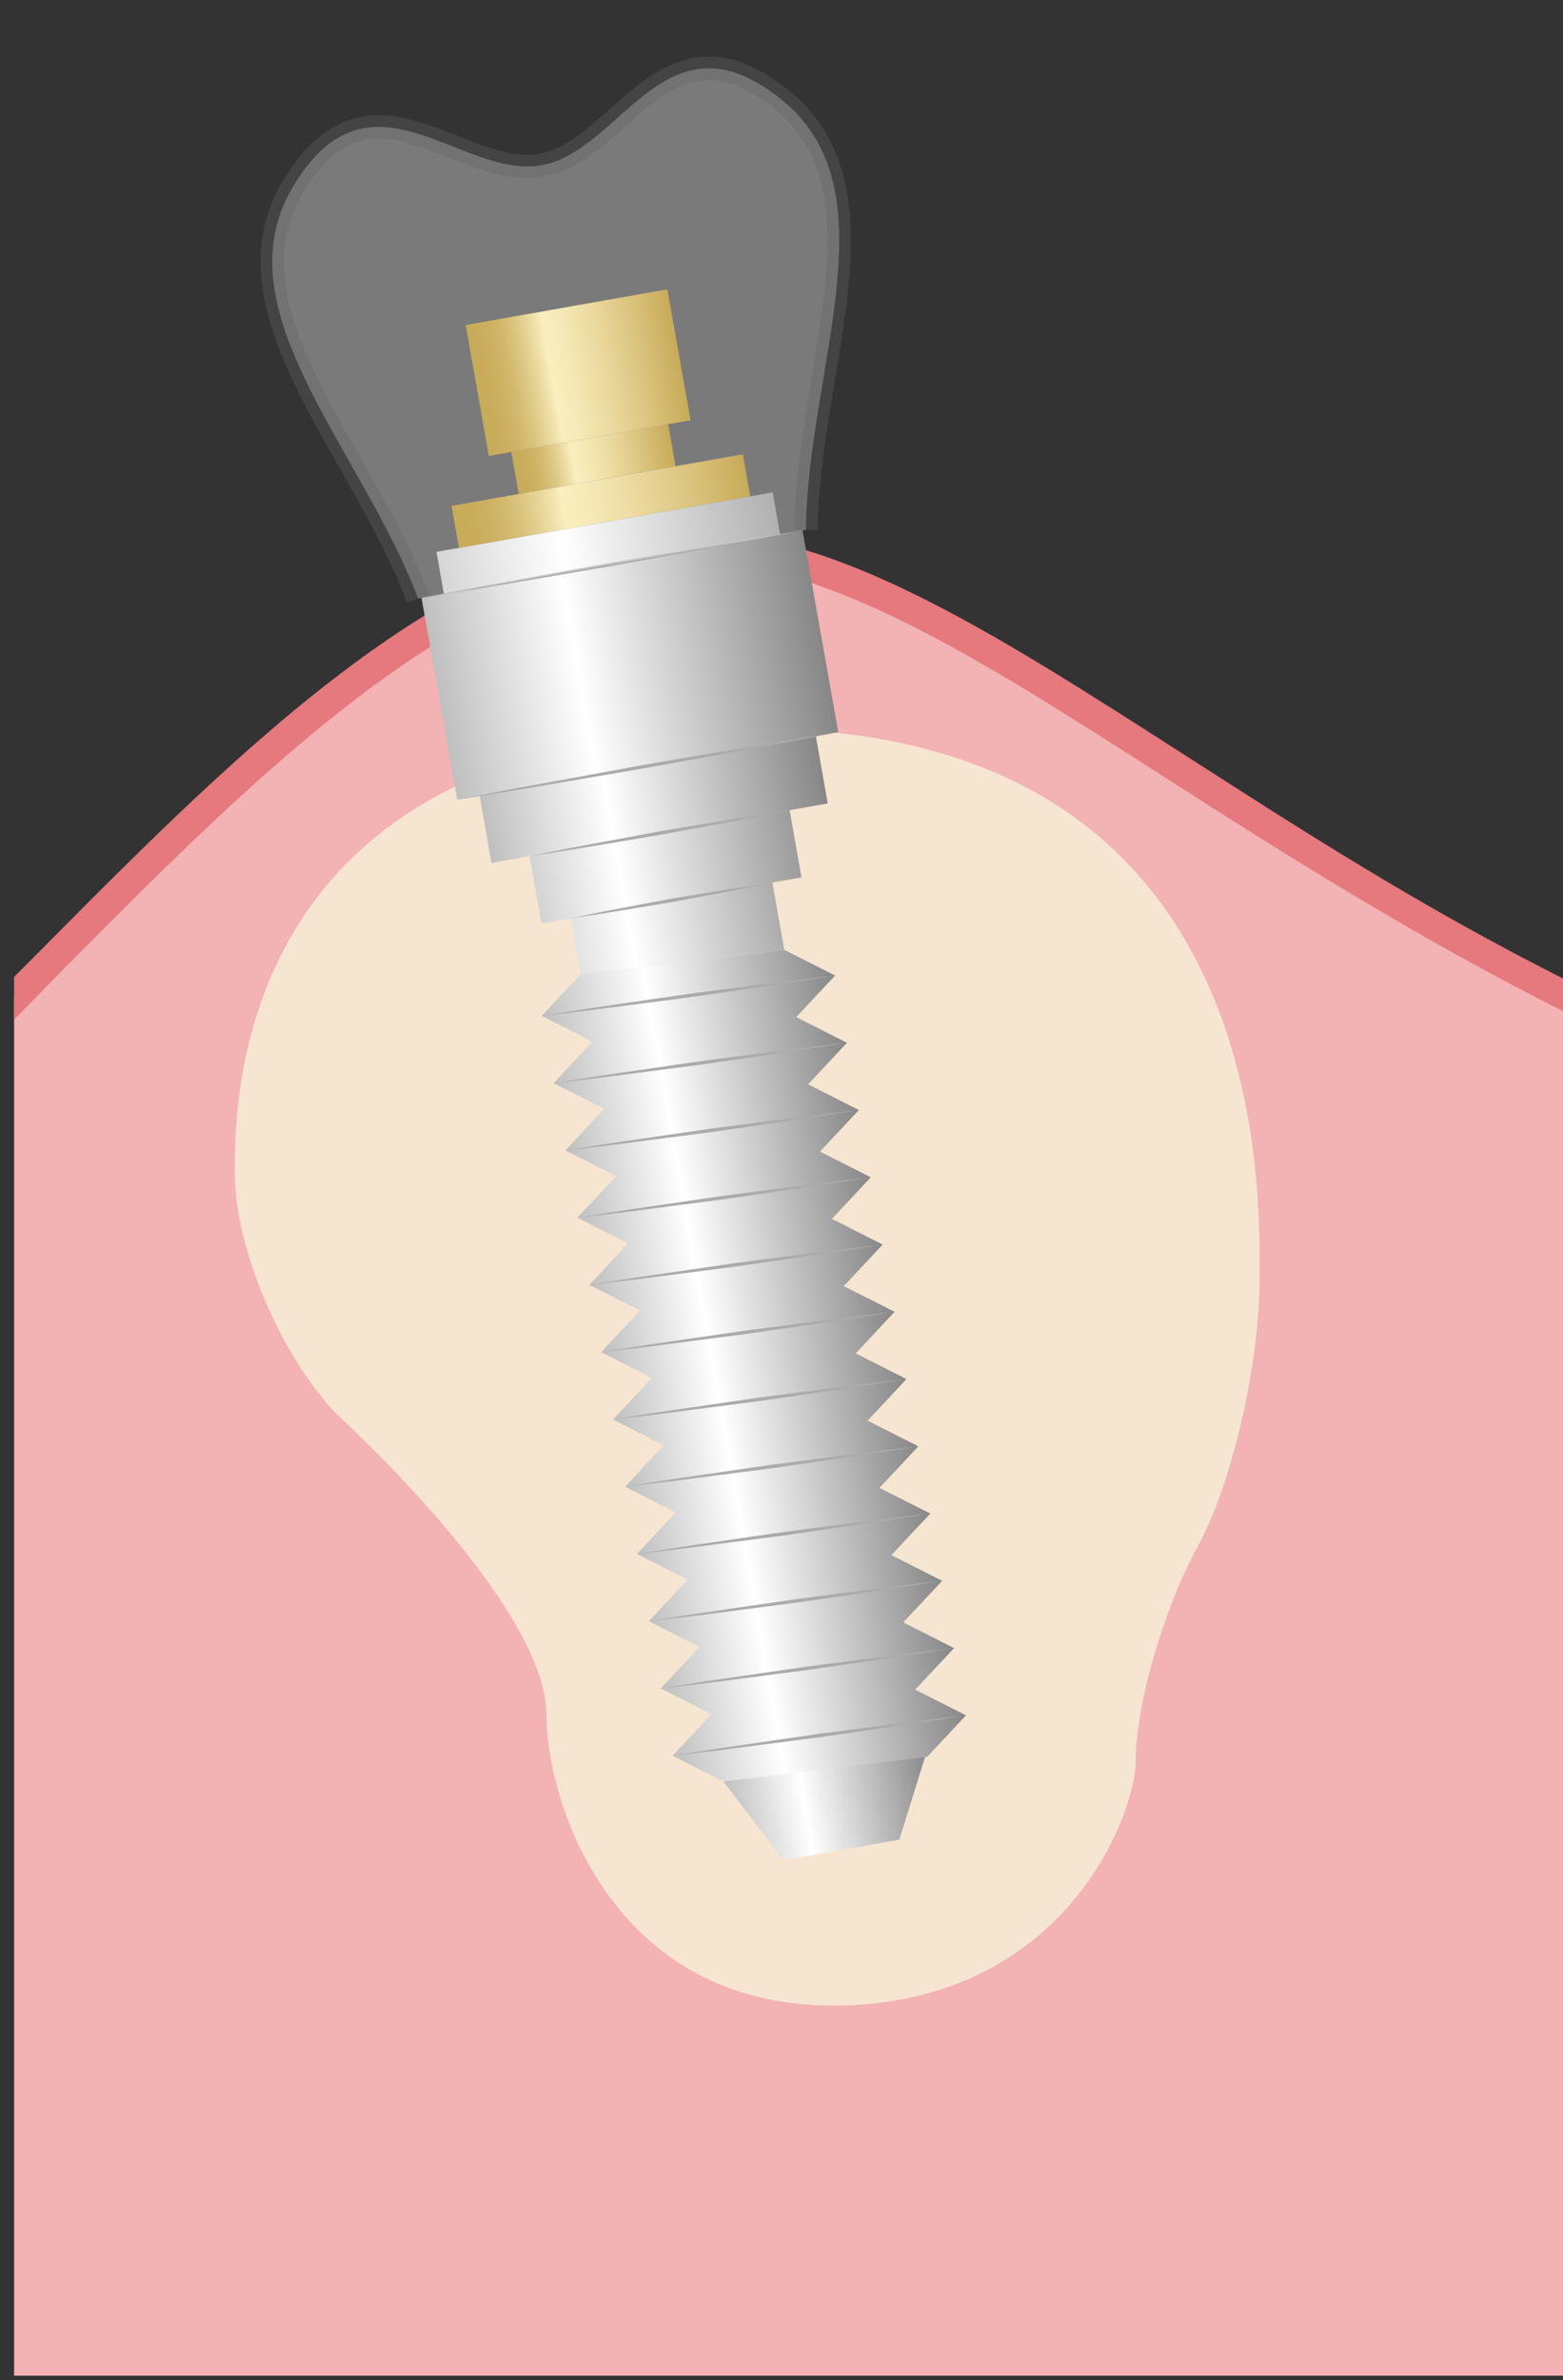 <?xml version="1.0" encoding="utf-8"?>
<!-- Generator: Adobe Illustrator 16.2.0, SVG Export Plug-In . SVG Version: 6.00 Build 0)  -->
<!-- GhettoDesign All rights reserved.  -->
<!DOCTYPE svg PUBLIC "-//W3C//DTD SVG 1.1//EN" "http://www.w3.org/Graphics/SVG/1.1/DTD/svg11.dtd">
<svg version="1.1" xmlns="http://www.w3.org/2000/svg" xmlns:xlink="http://www.w3.org/1999/xlink" x="0px" y="0px" width="67px"
	 height="102px" viewBox="0 0 67 102" enable-background="new 0 0 67 102" xml:space="preserve">
<rect x="0" y="0" width="67" height="102" fill="#333333" stroke="none"/>
<g id="レイヤー_1">
</g>
<g id="レイヤー_2">
	<path fill="#F3B2B4" d="M0.604,42.766c8.434-8.435,18.557-19.401,28.68-19.401S50.371,34.33,67.244,42.766
		c0,14.342,0,59.051,0,59.051H0.604V42.766z"/>
	<g>
		<path fill="#E5797E" d="M67.244,43.46c-6.396-3.197-12.264-6.907-17.189-10.067c-8.188-5.249-14.652-9.396-20.771-9.396
			c-9.145,0-18.324,9.243-26.422,17.397l-2.258,2.303v-1.828l1.359-1.367c8.273-8.33,17.648-17.771,27.32-17.771
			c6.488,0,13.094,4.234,21.455,9.597c4.898,3.143,10.17,6.562,16.506,9.729V43.46z"/>
	</g>
	<path fill="#F6E5D1" d="M14.477,60.652c-2.426-2.493-4.414-7.169-4.414-10.391c0-3.223,0-19.037,22.23-19.037
		c22.266,0,21.701,19.759,21.701,23.532c0,3.774-1.193,8.853-2.652,11.522c-1.461,2.667-2.654,6.785-2.654,9.151
		s-3.094,10.525-12.996,10.525c-9.498,0-12.266-8.761-12.266-12.448C23.426,68.759,14.477,60.652,14.477,60.652z"/>
	<g>
		
			<linearGradient id="SVGID_1_" gradientUnits="userSpaceOnUse" x1="-3.592" y1="96.801" x2="5.35" y2="96.801" gradientTransform="matrix(0.985 -0.174 0.174 0.985 18.002 -17.742)">
			<stop  offset="0" style="stop-color:#BFBFBF"/>
			<stop  offset="0.367" style="stop-color:#FFFFFF"/>
			<stop  offset="1" style="stop-color:#878787"/>
		</linearGradient>
		<polygon fill="url(#SVGID_1_)" points="38.55,78.843 33.588,79.721 31.009,76.347 39.813,74.789 		"/>
		
			<linearGradient id="SVGID_2_" gradientUnits="userSpaceOnUse" x1="-5.543" y1="77.597" x2="7.143" y2="77.597" gradientTransform="matrix(0.985 -0.174 0.174 0.985 18.002 -17.742)">
			<stop  offset="0" style="stop-color:#BFBFBF"/>
			<stop  offset="0.367" style="stop-color:#FFFFFF"/>
			<stop  offset="1" style="stop-color:#878787"/>
		</linearGradient>
		<polygon fill="url(#SVGID_2_)" points="34.13,43.591 35.796,41.809 33.619,40.708 24.888,41.759 23.221,43.539 25.397,44.64 
			23.731,46.422 25.907,47.522 24.241,49.304 26.418,50.405 24.752,52.187 26.928,53.287 25.262,55.069 27.438,56.17 25.771,57.951 
			27.948,59.053 26.282,60.834 28.458,61.936 26.792,63.716 28.969,64.817 27.302,66.599 29.479,67.699 27.813,69.481 
			29.988,70.582 28.322,72.363 30.499,73.465 28.832,75.246 31.009,76.347 39.741,75.298 41.407,73.516 39.23,72.415 40.897,70.634 
			38.721,69.531 40.387,67.751 38.21,66.649 39.877,64.868 37.7,63.768 39.366,61.986 37.19,60.885 38.856,59.104 36.68,58.003 
			38.347,56.222 36.17,55.12 37.836,53.339 35.66,52.238 37.326,50.456 35.149,49.354 36.816,47.574 34.64,46.472 36.306,44.691 		
			"/>
		
			<linearGradient id="SVGID_3_" gradientUnits="userSpaceOnUse" x1="-6.519" y1="55.886" x2="8.119" y2="55.886" gradientTransform="matrix(0.985 -0.174 0.174 0.985 18.002 -17.742)">
			<stop  offset="0" style="stop-color:#BFBFBF"/>
			<stop  offset="0.367" style="stop-color:#FFFFFF"/>
			<stop  offset="1" style="stop-color:#878787"/>
		</linearGradient>
		<polygon fill="url(#SVGID_3_)" points="24.888,41.759 24.462,39.355 23.212,39.577 22.702,36.694 21.069,36.983 20.559,34.101 
			26.325,33.08 29.206,32.57 34.972,31.55 35.482,34.433 33.848,34.723 34.357,37.604 33.109,37.825 33.619,40.708 		"/>
		<g>
			<path fill="#ABABAB" d="M23.221,43.539c0,0,0.784-0.124,1.959-0.311c1.178-0.171,2.748-0.4,4.318-0.629
				c1.573-0.204,3.147-0.408,4.327-0.561c1.183-0.139,1.971-0.23,1.971-0.23s-0.784,0.124-1.959,0.311
				c-1.178,0.172-2.748,0.4-4.318,0.629c-1.573,0.204-3.147,0.407-4.327,0.561C24.009,43.447,23.221,43.539,23.221,43.539z"/>
		</g>
		<g>
			<path fill="#ABABAB" d="M23.731,46.422c0,0,0.784-0.124,1.959-0.311c1.178-0.171,2.748-0.4,4.318-0.629
				c1.573-0.204,3.146-0.408,4.326-0.561c1.183-0.139,1.971-0.23,1.971-0.23s-0.784,0.124-1.959,0.311
				c-1.178,0.172-2.748,0.4-4.318,0.629c-1.573,0.204-3.146,0.407-4.327,0.561C24.52,46.33,23.731,46.422,23.731,46.422z"/>
		</g>
		<g>
			<path fill="#ABABAB" d="M24.241,49.304c0,0,0.784-0.124,1.959-0.311c1.178-0.171,2.748-0.399,4.318-0.628
				c1.573-0.204,3.147-0.408,4.327-0.561c1.183-0.139,1.971-0.23,1.971-0.23s-0.784,0.124-1.959,0.311
				c-1.178,0.171-2.748,0.399-4.318,0.628c-1.573,0.204-3.147,0.408-4.327,0.561C25.029,49.212,24.241,49.304,24.241,49.304z"/>
		</g>
		<g>
			<path fill="#ABABAB" d="M24.752,52.187c0,0,0.783-0.124,1.959-0.311c1.178-0.171,2.748-0.4,4.318-0.629
				c1.573-0.204,3.146-0.407,4.326-0.561c1.183-0.139,1.971-0.23,1.971-0.23s-0.783,0.124-1.959,0.311
				c-1.178,0.171-2.748,0.4-4.318,0.629c-1.573,0.204-3.146,0.407-4.326,0.561C25.54,52.095,24.752,52.187,24.752,52.187z"/>
		</g>
		<g>
			<path fill="#ABABAB" d="M25.262,55.069c0,0,0.783-0.124,1.959-0.311c1.178-0.171,2.748-0.4,4.318-0.629
				c1.573-0.204,3.146-0.407,4.326-0.561c1.183-0.139,1.971-0.23,1.971-0.23s-0.783,0.124-1.959,0.311
				c-1.178,0.171-2.748,0.4-4.318,0.629c-1.573,0.204-3.146,0.407-4.326,0.561C26.05,54.978,25.262,55.069,25.262,55.069z"/>
		</g>
		<g>
			<path fill="#ABABAB" d="M25.771,57.951c0,0,0.784-0.124,1.959-0.311c1.178-0.171,2.748-0.399,4.318-0.628
				c1.573-0.204,3.147-0.408,4.327-0.561c1.183-0.139,1.971-0.23,1.971-0.23s-0.784,0.124-1.959,0.311
				c-1.178,0.171-2.748,0.399-4.318,0.628c-1.573,0.204-3.147,0.408-4.327,0.561C26.56,57.859,25.771,57.951,25.771,57.951z"/>
		</g>
		<g>
			<path fill="#ABABAB" d="M26.282,60.834c0,0,0.784-0.124,1.959-0.311c1.178-0.171,2.748-0.4,4.318-0.629
				c1.573-0.204,3.146-0.408,4.326-0.561c1.183-0.139,1.971-0.23,1.971-0.23s-0.784,0.124-1.959,0.311
				c-1.178,0.172-2.748,0.4-4.318,0.629c-1.573,0.204-3.146,0.407-4.327,0.561C27.07,60.742,26.282,60.834,26.282,60.834z"/>
		</g>
		<g>
			<path fill="#ABABAB" d="M26.792,63.716c0,0,0.784-0.124,1.959-0.311c1.178-0.171,2.748-0.399,4.318-0.628
				c1.573-0.204,3.146-0.408,4.326-0.561c1.183-0.139,1.971-0.23,1.971-0.23s-0.784,0.124-1.959,0.311
				c-1.178,0.171-2.748,0.399-4.318,0.628c-1.573,0.204-3.146,0.408-4.327,0.561C27.58,63.624,26.792,63.716,26.792,63.716z"/>
		</g>
		<g>
			<path fill="#ABABAB" d="M27.302,66.599c0,0,0.784-0.124,1.959-0.311c1.178-0.171,2.748-0.4,4.318-0.629
				c1.573-0.204,3.147-0.407,4.327-0.561c1.183-0.139,1.971-0.23,1.971-0.23s-0.784,0.124-1.959,0.311
				c-1.178,0.171-2.748,0.4-4.318,0.629c-1.573,0.204-3.147,0.407-4.327,0.561C28.09,66.507,27.302,66.599,27.302,66.599z"/>
		</g>
		<g>
			<path fill="#ABABAB" d="M27.813,69.481c0,0,0.783-0.124,1.959-0.311c1.178-0.171,2.748-0.4,4.318-0.629
				c1.573-0.204,3.146-0.407,4.326-0.561c1.183-0.139,1.971-0.23,1.971-0.23s-0.783,0.124-1.959,0.311
				c-1.178,0.171-2.748,0.4-4.318,0.629c-1.573,0.204-3.146,0.407-4.326,0.561C28.601,69.39,27.813,69.481,27.813,69.481z"/>
		</g>
		<g>
			<path fill="#ABABAB" d="M28.322,72.363c0,0,0.784-0.124,1.959-0.311c1.178-0.171,2.748-0.399,4.318-0.628
				c1.573-0.204,3.147-0.408,4.327-0.561c1.183-0.139,1.971-0.23,1.971-0.23s-0.784,0.124-1.959,0.311
				c-1.178,0.171-2.748,0.399-4.318,0.628c-1.573,0.204-3.147,0.408-4.327,0.561C29.11,72.271,28.322,72.363,28.322,72.363z"/>
		</g>
		<g>
			<path fill="#ABABAB" d="M28.832,75.246c0,0,0.784-0.124,1.959-0.311c1.178-0.171,2.748-0.4,4.318-0.629
				c1.573-0.204,3.147-0.408,4.327-0.561c1.183-0.139,1.971-0.23,1.971-0.23s-0.784,0.124-1.959,0.311
				c-1.178,0.172-2.748,0.4-4.318,0.629c-1.573,0.204-3.147,0.407-4.327,0.561C29.62,75.154,28.832,75.246,28.832,75.246z"/>
		</g>
		
			<linearGradient id="SVGID_4_" gradientUnits="userSpaceOnUse" x1="-7.492" y1="47.103" x2="9.094" y2="47.103" gradientTransform="matrix(0.985 -0.174 0.174 0.985 18.002 -17.742)">
			<stop  offset="0" style="stop-color:#BFBFBF"/>
			<stop  offset="0.367" style="stop-color:#FFFFFF"/>
			<stop  offset="1" style="stop-color:#878787"/>
		</linearGradient>
		<polygon fill="url(#SVGID_4_)" points="34.401,22.733 18.069,25.624 19.6,34.271 35.932,31.38 		"/>
		
			<linearGradient id="SVGID_5_" gradientUnits="userSpaceOnUse" x1="-6.518" y1="41.799" x2="8.119" y2="41.799" gradientTransform="matrix(0.985 -0.174 0.174 0.985 18.002 -17.742)">
			<stop  offset="0" style="stop-color:#BFBFBF"/>
			<stop  offset="0.367" style="stop-color:#FFFFFF"/>
			<stop  offset="1" style="stop-color:#878787"/>
		</linearGradient>
		<polygon fill="url(#SVGID_5_)" points="33.122,21.102 18.71,23.651 19.028,25.454 33.441,22.903 		"/>
		
			<linearGradient id="SVGID_6_" gradientUnits="userSpaceOnUse" x1="-5.541" y1="39.969" x2="7.143" y2="39.969" gradientTransform="matrix(0.985 -0.174 0.174 0.985 18.002 -17.742)">
			<stop  offset="0" style="stop-color:#AB7E00"/>
			<stop  offset="0.063" style="stop-color:#AD8004"/>
			<stop  offset="0.122" style="stop-color:#B2880F"/>
			<stop  offset="0.181" style="stop-color:#BC9522"/>
			<stop  offset="0.238" style="stop-color:#C9A73D"/>
			<stop  offset="0.294" style="stop-color:#DABE60"/>
			<stop  offset="0.35" style="stop-color:#EFD989"/>
			<stop  offset="0.372" style="stop-color:#F8E69C"/>
			<stop  offset="0.454" style="stop-color:#F2DE90"/>
			<stop  offset="0.606" style="stop-color:#E2C86E"/>
			<stop  offset="0.807" style="stop-color:#C7A439"/>
			<stop  offset="1" style="stop-color:#AB7E00"/>
		</linearGradient>
		<polygon fill="url(#SVGID_6_)" points="31.842,19.47 19.353,21.681 19.672,23.481 32.161,21.271 		"/>
		
			<linearGradient id="SVGID_7_" gradientUnits="userSpaceOnUse" x1="-2.613" y1="38.14" x2="4.217" y2="38.14" gradientTransform="matrix(0.985 -0.174 0.174 0.985 18.002 -17.742)">
			<stop  offset="0" style="stop-color:#AB7E00"/>
			<stop  offset="0.063" style="stop-color:#AD8004"/>
			<stop  offset="0.122" style="stop-color:#B2880F"/>
			<stop  offset="0.181" style="stop-color:#BC9522"/>
			<stop  offset="0.238" style="stop-color:#C9A73D"/>
			<stop  offset="0.294" style="stop-color:#DABE60"/>
			<stop  offset="0.35" style="stop-color:#EFD989"/>
			<stop  offset="0.372" style="stop-color:#F8E69C"/>
			<stop  offset="0.454" style="stop-color:#F2DE90"/>
			<stop  offset="0.606" style="stop-color:#E2C86E"/>
			<stop  offset="0.807" style="stop-color:#C7A439"/>
			<stop  offset="1" style="stop-color:#AB7E00"/>
		</linearGradient>
		<polygon fill="url(#SVGID_7_)" points="28.643,18.179 21.917,19.369 22.235,21.17 28.961,19.98 		"/>
		
			<linearGradient id="SVGID_8_" gradientUnits="userSpaceOnUse" x1="-3.59" y1="34.377" x2="5.192" y2="34.377" gradientTransform="matrix(0.985 -0.174 0.174 0.985 18.002 -17.742)">
			<stop  offset="0" style="stop-color:#AB7E00"/>
			<stop  offset="0.063" style="stop-color:#AD8004"/>
			<stop  offset="0.122" style="stop-color:#B2880F"/>
			<stop  offset="0.181" style="stop-color:#BC9522"/>
			<stop  offset="0.238" style="stop-color:#C9A73D"/>
			<stop  offset="0.294" style="stop-color:#DABE60"/>
			<stop  offset="0.35" style="stop-color:#EFD989"/>
			<stop  offset="0.372" style="stop-color:#F8E69C"/>
			<stop  offset="0.454" style="stop-color:#F2DE90"/>
			<stop  offset="0.606" style="stop-color:#E2C86E"/>
			<stop  offset="0.807" style="stop-color:#C7A439"/>
			<stop  offset="1" style="stop-color:#AB7E00"/>
		</linearGradient>
		<polygon fill="url(#SVGID_8_)" points="28.609,12.399 19.962,13.93 20.955,19.539 29.602,18.009 		"/>
		<g>
			<path fill="#ABABAB" d="M18.069,25.624c0,0,1.018-0.196,2.545-0.491c1.529-0.28,3.568-0.654,5.608-1.027
				c2.043-0.35,4.087-0.698,5.62-0.96c1.535-0.247,2.559-0.412,2.559-0.412s-1.018,0.196-2.545,0.491
				c-1.529,0.28-3.568,0.654-5.608,1.027c-2.043,0.35-4.087,0.698-5.62,0.96C19.093,25.459,18.069,25.624,18.069,25.624z"/>
		</g>
		<g>
			<path fill="#ABABAB" d="M24.462,39.355c0,0,0.538-0.111,1.344-0.278c0.81-0.153,1.889-0.356,2.967-0.561
				c1.083-0.179,2.166-0.357,2.979-0.492c0.815-0.119,1.358-0.199,1.358-0.199s-0.538,0.111-1.344,0.279
				c-0.81,0.152-1.889,0.355-2.967,0.56c-1.083,0.179-2.166,0.357-2.979,0.492C25.005,39.275,24.462,39.355,24.462,39.355z"/>
		</g>
		<g>
			<path fill="#ABABAB" d="M22.702,36.694c0,0,0.693-0.139,1.734-0.348c1.043-0.194,2.435-0.453,3.825-0.712
				c1.396-0.234,2.791-0.468,3.838-0.644c1.049-0.161,1.748-0.269,1.748-0.269s-0.693,0.139-1.734,0.348
				c-1.043,0.194-2.435,0.453-3.825,0.712c-1.396,0.234-2.791,0.468-3.838,0.644C23.401,36.587,22.702,36.694,22.702,36.694z"/>
		</g>
		<g>
			<path fill="#ABABAB" d="M19.6,34.271c0,0,1.018-0.196,2.545-0.491c1.529-0.28,3.568-0.654,5.608-1.027
				c2.043-0.35,4.087-0.698,5.62-0.96c1.535-0.247,2.559-0.412,2.559-0.412s-1.018,0.196-2.545,0.491
				c-1.529,0.28-3.568,0.654-5.608,1.027c-2.043,0.35-4.087,0.698-5.62,0.96C20.623,34.105,19.6,34.271,19.6,34.271z"/>
		</g>
		<path opacity="0.35" fill="#FFFFFF" stroke="#666666" stroke-miterlimit="10" d="M34.545,22.708
			c0.083-6.943,3.779-14.569-1.056-18.45c-4.964-3.987-6.808,2.205-10.279,2.825c-3.477,0.61-7.333-4.573-10.626,0.875
			c-3.209,5.304,2.879,11.198,5.339,17.691"/>
	</g>
</g>
</svg>
